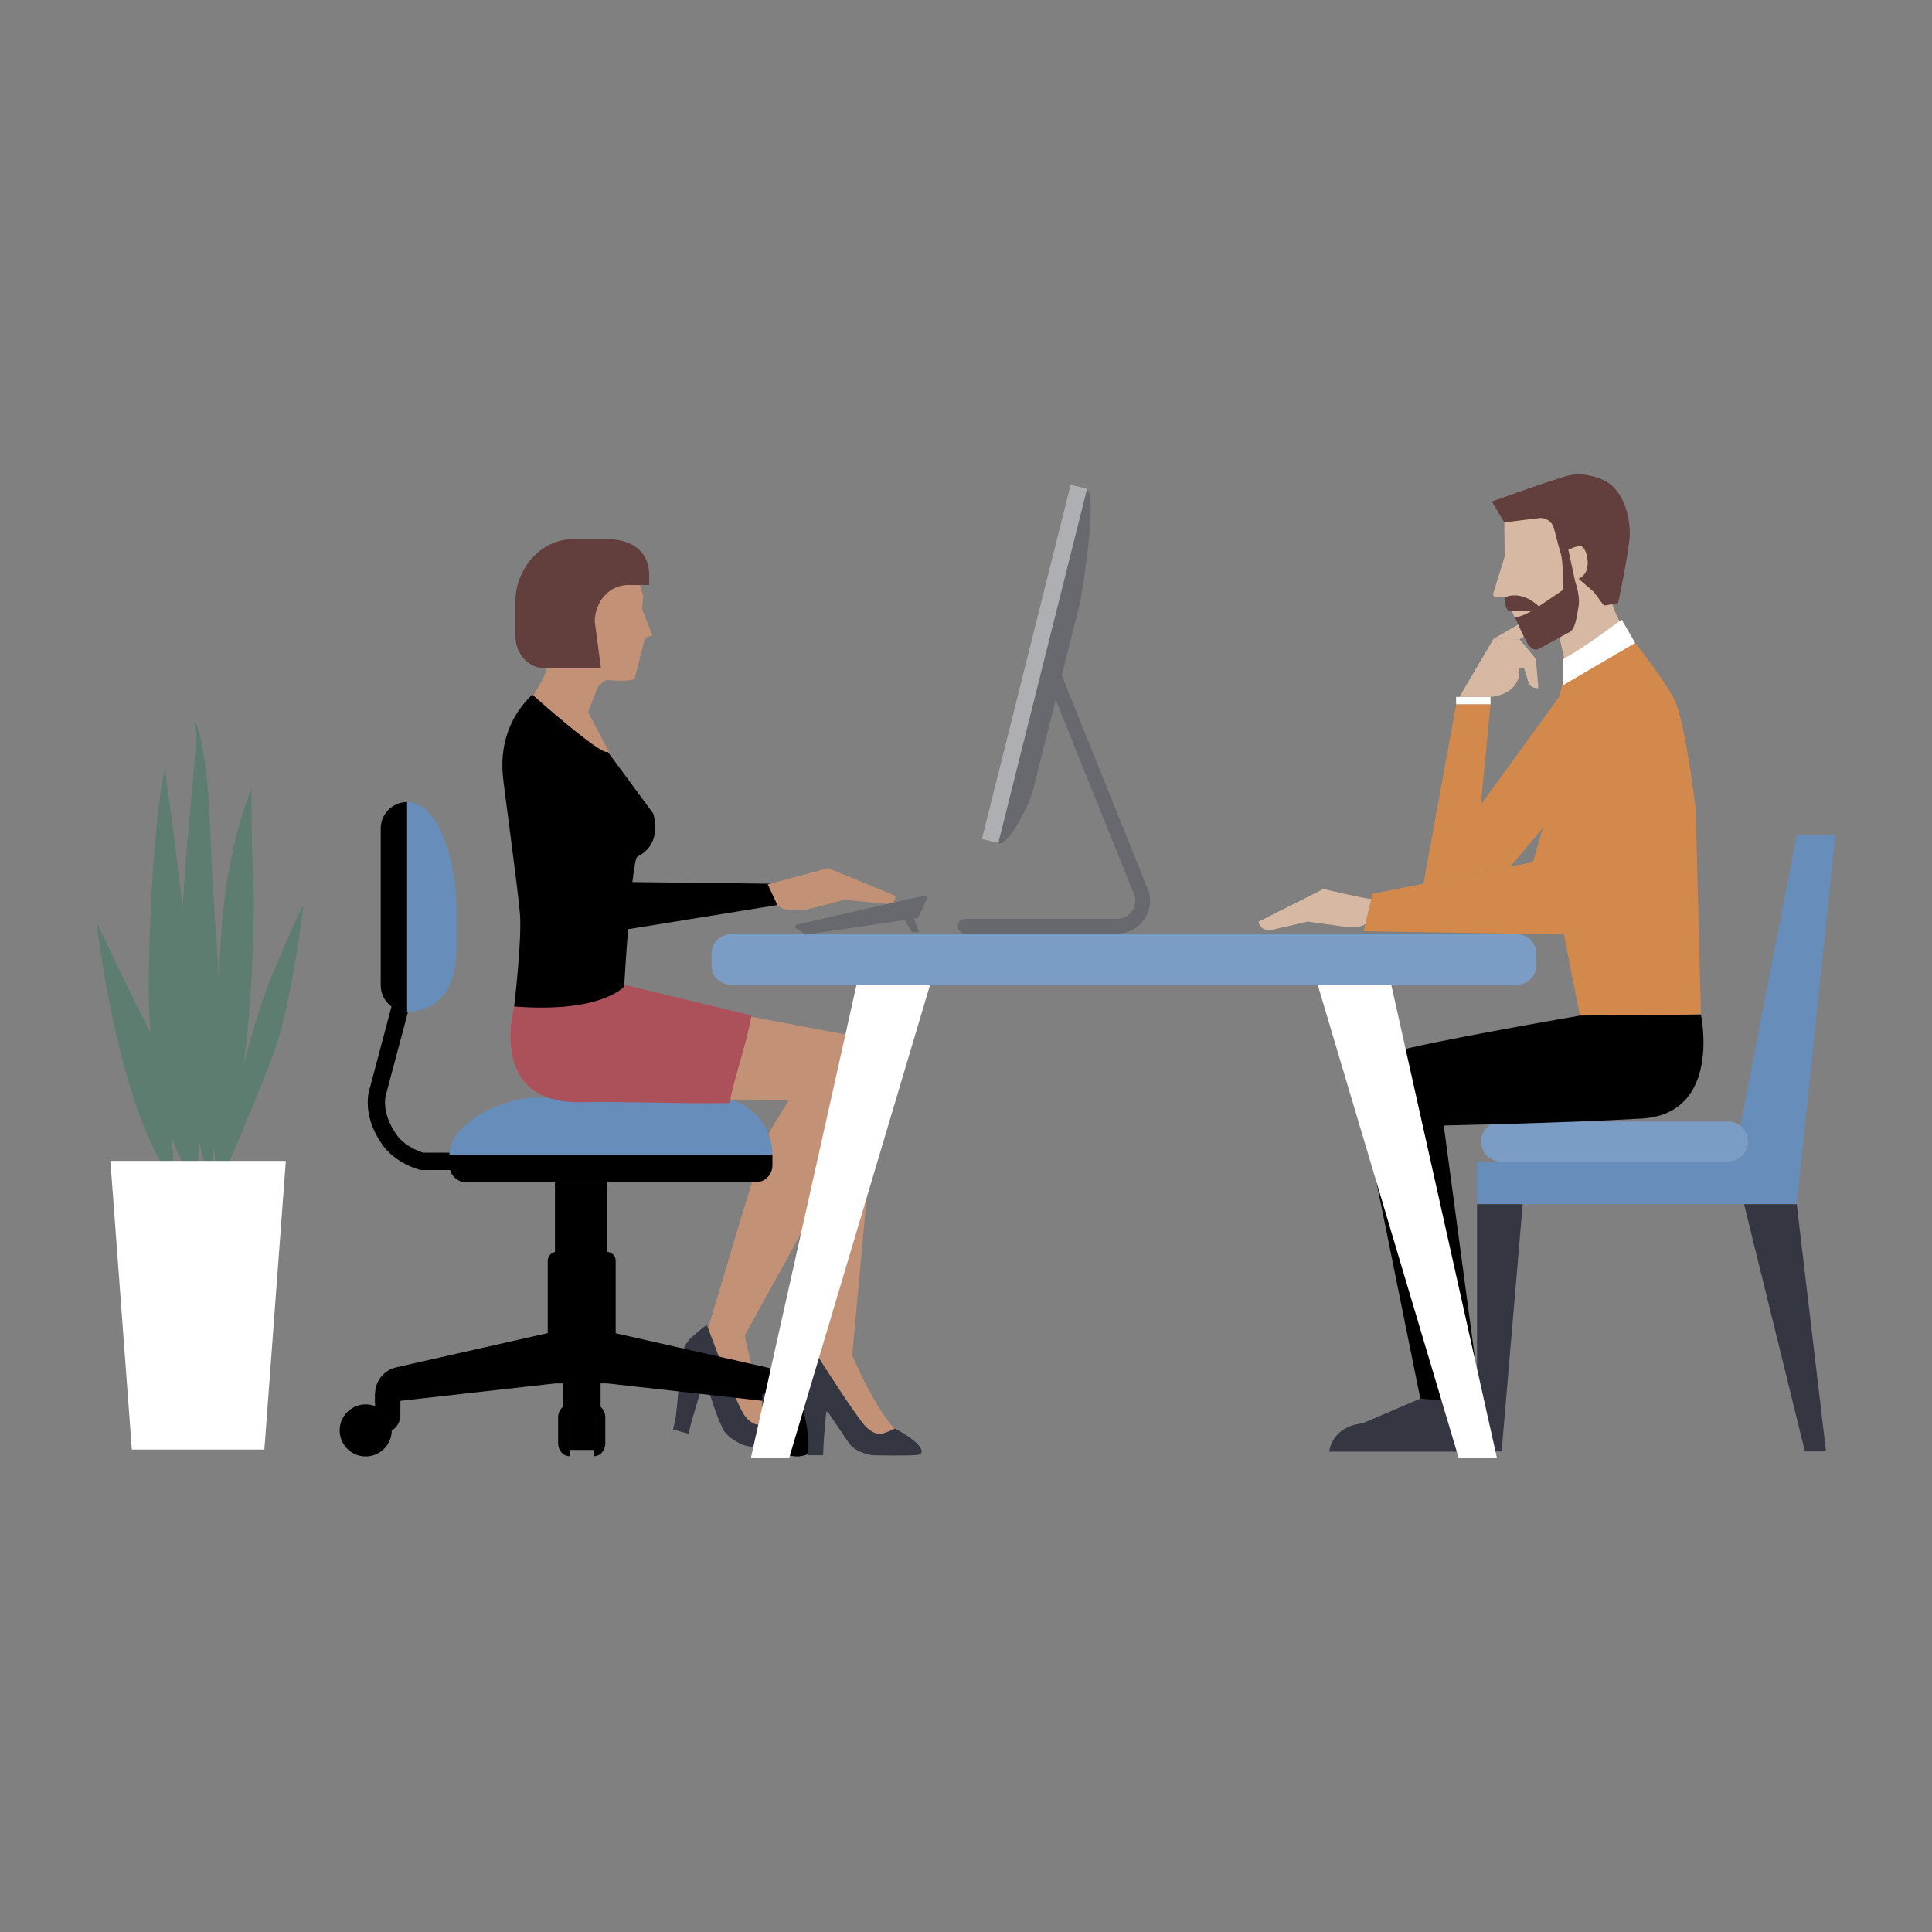 <?xml version="1.0" encoding="utf-8"?>
<!-- Generator: Adobe Illustrator 24.3.0, SVG Export Plug-In . SVG Version: 6.00 Build 0)  -->
<svg version="1.1" id="Layer_1" xmlns="http://www.w3.org/2000/svg" xmlns:xlink="http://www.w3.org/1999/xlink" x="0px" y="0px"
	 viewBox="0 0 360 360" style="enable-background:new 0 0 360 360;" xml:space="preserve">
<rect x="0" y="0" width="360" height="360" fill="#808080" stroke="none"/>
<style type="text/css">
	.st0{fill:#5C7D70;}
	.st1{fill:#FFFFFF;}
	.st2{fill:#678DBB;}
	.st3{fill:#343741;}
	.st4{fill:#7B9CC4;}
	.st5{fill:#D4894C;}
	.st6{fill:#D7B8A3;}
	.st7{fill:#623F3C;}
	.st8{fill:#C29176;}
	.st9{opacity:0.1;}
	.st10{fill:#AC515A;}
	.st11{fill:#67696F;}
	.st12{fill:#AEAFB3;}
</style>
<g>
	<g>
		<path class="st0" d="M50.691,181.722c-5.449,12.997-11.122,41.943-11.122,41.943s9.152-20.559,11.998-29.15
			c2.846-8.591,5.002-25.791,5.002-25.791S56.139,168.724,50.691,181.722z"/>
		<g>
			<path class="st0" d="M27.715,181.815c-0.417,27.373,8.43,38.491,8.43,38.491c4.167-10.416-5.448-77.168-5.448-77.168
				S28.132,154.441,27.715,181.815z"/>
			<path class="st0" d="M39.183,154.735c-0.641-18.589-3.526-22.115-2.798-18.878c0.728,3.237-2.33,22.404-2.774,44.235
				c-0.444,21.832,5.571,40.347,5.571,40.347s1.751-11.538,1.602-33.542C40.7,174.172,39.824,173.325,39.183,154.735z"/>
			<path class="st0" d="M46.864,147.045c0,0-4.755,10.728-5.682,27.778c-0.927,17.05-2.517,38.237-0.126,49.135
				c0,0,0.505-10.779,3.092-19.584c2.587-8.804,3.426-32.526,3.041-40.269C46.803,156.362,46.864,147.045,46.864,147.045z"/>
			<path class="st0" d="M18,171.859c0,0,3.893,34.964,14.446,48.446c0,0-0.444-20.189-4.4-27.872
				C24.09,184.75,18,171.859,18,171.859z"/>
		</g>
	</g>
	<g>
		<polygon class="st1" points="24.569,270.108 49.263,270.108 53.261,216.32 20.57,216.32 		"/>
	</g>
	<g>
		<g>
			<g>
				<polygon class="st2" points="323.014,216.453 275.223,216.453 275.223,224.377 334.798,224.377 342,155.52 334.798,155.52 				
					"/>
				<polygon class="st3" points="275.223,270.452 279.805,270.452 283.733,224.377 275.223,224.377 				"/>
				<polygon class="st3" points="324.978,224.377 336.322,270.452 340.25,270.452 334.798,224.377 				"/>
			</g>
			<path class="st4" d="M321.984,208.98h-42.273c-2.066,0-3.742,1.673-3.742,3.737c0,2.064,1.675,3.737,3.742,3.737h42.273
				c2.066,0,3.742-1.673,3.742-3.737C325.725,210.653,324.05,208.98,321.984,208.98z"/>
			<rect x="271.327" y="129.866" class="st1" width="6.405" height="1.399"/>
			<polygon class="st5" points="265.24,164.666 274.684,162.805 277.732,131.265 271.327,131.265 			"/>
			<polygon class="st5" points="281.436,161.474 289.535,151.825 290.836,129.425 265.24,164.666 			"/>
			<g>
				<g>
					<g>
						<path class="st5" d="M312.207,130.837c-1.291-3.122-7.606-11.175-7.606-11.175l-12.824,5.348c0,0-4.003,14.492-4.261,23.231
							c-0.195,6.611,6.896,40.999,6.896,40.999l22.529-0.207l-0.979-38.308C315.962,150.725,314.141,135.514,312.207,130.837z"/>
					</g>
					<g>
						<polygon class="st6" points="299.318,109.915 290.531,118.502 292.187,125.891 303.294,118.553 301.272,114.794 						"/>
					</g>
					<g>
						<path class="st1" d="M291.249,122.796v4.884l13.439-7.876l-2.5-4.333C302.172,115.344,295.104,120.871,291.249,122.796z"/>
					</g>
					<g>
						<path class="st7" d="M298.289,89.236c-4.494-1.698-6.547-0.443-8.92,0.267c-2.373,0.71-11.386,3.941-11.386,3.941l2.316,3.893
							l11.293,13.41l7.492,2.075l2.432-0.47c0,0,2.098-9.729,2.169-12.866C303.745,96.866,302.783,90.934,298.289,89.236z"/>
					</g>
					<g>
						<path class="st6" d="M294.134,107.835c2.618-1.081,1.662-5.061,0.824-5.874c-0.837-0.813-4.122,1.244-4.122,1.244
							s-0.872-3.048-1.207-4.493c-0.543-2.341-2.67-2.195-2.67-2.195l-6.659,0.821l0.077,6.343l-2.132,6.89
							c-0.104,0.338,0.145,0.681,0.498,0.687l1.723,0.028l3.883,8.174c0.205,0.431,0.674,0.672,1.144,0.586l5.228-1.419l8.195-5.722
							l-1.938-2.609L294.134,107.835z"/>
					</g>
					<g>
						<path class="st3" d="M264.883,260.514l-10.972,4.699c-5.863,0.633-6.243,5.284-6.243,5.284h29.328
							c0.782-5.26-1.567-10.032-1.567-10.032L264.883,260.514z"/>
					</g>
					<path d="M294.413,189.24c0,0-28.302,4.88-34.652,6.765c-6.349,1.885-5.834,11.652-5.834,11.652l10.729,52.947l11.325,1.028
						l-6.961-51.919c0,0,21.72-0.424,36.82-1.281c15.1-0.857,11.101-19.399,11.101-19.399L294.413,189.24z"/>
				</g>
			</g>
			<path class="st6" d="M271.929,129.866h5.699c0,0,4.749-0.134,5.471-4.186l-4.794-6.645L271.929,129.866z"/>
			<path class="st6" d="M278.305,119.035l4.85,0.086l3.853-2.457c1.307-0.718,0.997-3.267,0.997-3.267L278.305,119.035z"/>
			<g>
				<g>
					<path class="st5" d="M300.755,128.352c-5.79-0.691-8.015,7.211-8.015,7.211l-7.072,25.077l-29.908,5.894l-1.667,6.977
						l35.569,0.593c3.026,0.123,4.971-0.787,5.593-3.154c0,0,11.332-24.746,11.896-32.644
						C307.349,135.548,306.299,129.014,300.755,128.352z"/>
				</g>
				<path class="st6" d="M234.518,171.733c0,0,0.132,2.007,2.764,1.46l6.405-1.46l6.404,0.881c0,0,2.79,0.637,4.319-0.426
					l1.118-4.68c-1.045,0.014-8.914-1.859-8.914-1.859L234.518,171.733z"/>
			</g>
			<path class="st6" d="M278.305,120.67l0.602,3.456l5.074,0.324l0.756,2.445c0,0,0.193,1.427,1.927,1.331l-0.482-5.457
				L278.305,120.67z"/>
			<polygon class="st6" points="283.099,125.68 283.155,119.121 278.305,119.035 			"/>
			<path class="st6" d="M279.63,122.533c-0.145,0.182,6.552,0.237,6.552,0.237l-3.027-3.648
				C283.155,119.121,279.775,122.351,279.63,122.533z"/>
			<path class="st7" d="M292.142,102.006l-1.306,1.199c0.479,1.372,0.413,6.71,0.413,6.71l-5.118,3.482c0,0-1.448,0.885-2.147,1.167
				c-0.555,0.223-1.704,0.54-1.704,0.54l1.868,3.931c1.264,2.661,2.517,1.91,2.517,1.91s4.731-2.601,5.81-3.181
				c1.079-0.58,1.292-2.739,1.659-4.741c0.367-2.003-0.619-4.635-0.619-4.635L292.142,102.006z"/>
			<path class="st7" d="M280.466,111.286c-0.148,3.104,1.22,2.568,1.22,2.568l4.235,0.035l1.052-0.675
				C283.48,109.729,280.466,111.286,280.466,111.286z"/>
		</g>
		<g>
			<g>
				<path class="st8" d="M148.565,202.424c-0.678,1.091-5.552,8.954-5.837,9.658c-1.044,2.579-11.021,36.22-11.021,36.22
					l7.115,17.334c0,0,7.601,2.859,6.539,1.472c-4.233-5.527-6.587-18.254-6.587-18.254l24.618-44.688
					C159.119,202.645,152.946,203.534,148.565,202.424z"/>
				<path class="st3" d="M144.144,264.999c0,0-1.221,0.302-1.9,0.391c-0.679,0.089-1.943,0.44-3.508-1.627
					c-1.564-2.067-6.956-16.7-6.956-16.7c-0.128-0.344-0.975,0.462-2.888,2.109c-1.787,1.539-1.95,3.98-1.95,3.98
					s-0.834,9.875-1.044,10.993l-0.483,2.233l2.87,0.78l0.527-2.107l1.384-4.682c0.311-1.051,0.648-1.863,1.641-1.568
					c0.146,0.043,1.548,4.338,1.548,4.338c0.379,1.043,1.272,3.058,1.272,3.058c1.01,2.031,3.953,3.099,3.994,3.107
					c0.05,0.01,8.599,2.01,9.236,1.786c0.074-0.026,0.151-0.037,0.217-0.072c0.048-0.025,0.157-0.116,0.17-0.129
					c0.119-0.121,0.197-0.28,0.199-0.46C148.493,268.485,144.144,264.999,144.144,264.999z"/>
			</g>
			<g>
				<path d="M73.885,211.429c-3.152-4.502-1.908-7.744-1.862-7.86l4.12-15.451l-3.124-0.83L69,202.428
					c-0.318,0.862-1.648,5.306,2.236,10.855c2.46,3.515,6.81,4.637,6.994,4.682l0.193,0.049h5.992v-3.233h-5.566
					C78.142,214.564,75.412,213.61,73.885,211.429z"/>
			</g>
			<g>
				<rect x="103.409" y="220.304" width="9.699" height="16.462"/>
			</g>
			<g>
				<path d="M69.89,259.73v1.823l38.368-4.311v-10.238l-34.354,7.765C71.563,255.269,69.89,257.337,69.89,259.73z"/>
			</g>
			<g>
				<path d="M69.89,267.077h1.33c1.869,0,3.385-1.515,3.385-3.385v-3.962H69.89V267.077z"/>
			</g>
			<g>
				<path d="M68.141,261.687c-2.678,0-4.849,2.171-4.849,4.85s2.171,4.85,4.849,4.85c2.678,0,4.849-2.171,4.849-4.85
					S70.819,261.687,68.141,261.687z"/>
			</g>
			<g>
				<path d="M68.141,262.899c-2.009,0-3.637,1.628-3.637,3.637s1.629,3.637,3.637,3.637c2.009,0,3.637-1.629,3.637-3.637
					S70.15,262.899,68.141,262.899z"/>
			</g>
			<g>
				<path d="M142.747,254.77l-34.354-7.765v10.238l38.368,4.311v-1.823C146.761,257.337,145.087,255.269,142.747,254.77z"/>
			</g>
			<g>
				<path class="st3" d="M142.046,263.692c0,1.869,1.515,3.385,3.385,3.385h1.33v-7.347h-4.715V263.692z"/>
			</g>
			<g>
				<path d="M148.51,261.687c-2.678,0-4.849,2.171-4.849,4.85s2.171,4.85,4.849,4.85c2.678,0,4.849-2.171,4.849-4.85
					S151.188,261.687,148.51,261.687z"/>
			</g>
			<g>
				<path d="M148.51,262.899c-2.009,0-3.637,1.628-3.637,3.637s1.629,3.637,3.637,3.637c2.009,0,3.637-1.629,3.637-3.637
					S150.519,262.899,148.51,262.899z"/>
			</g>
			<g>
				<path d="M113.06,233.264h-9.334c-0.919,0-1.664,0.745-1.664,1.664v21.189c0,0.919,0.745,1.664,1.664,1.664h9.334
					c0.919,0,1.664-0.745,1.664-1.664v-21.189C114.724,234.009,113.979,233.264,113.06,233.264z"/>
			</g>
			<g>
				<path d="M83.741,217.144c0,1.745,1.415,3.159,3.159,3.159h53.872c1.745,0,3.159-1.415,3.159-3.159v-1.96h-60.19V217.144z"/>
			</g>
			<g>
				<path class="st2" d="M133.29,204.542H99.637c-5.877,0-15.896,4.765-15.896,10.643h60.19
					C143.932,209.307,139.167,204.542,133.29,204.542z"/>
			</g>
			<g>
				<g>
					<path d="M70.944,154.371v29.212c0,2.721,2.206,4.927,4.927,4.927v-39.067C73.15,149.444,70.944,151.65,70.944,154.371z"/>
				</g>
				<g>
					<path class="st2" d="M75.871,149.444v39.067c6.22,0,9.15-5.042,9.15-11.263v-9.151
						C85.022,161.877,82.091,149.444,75.871,149.444z"/>
				</g>
			</g>
			<g>
				<rect x="104.875" y="251.821" width="7.036" height="12.282"/>
			</g>
			<g>
				<g>
					<rect x="106.12" y="261.687" width="4.546" height="8.487"/>
				</g>
				<g>
					<path d="M103.998,264.103v4.832c0,1.334,0.95,2.416,2.122,2.416v-9.664C104.948,261.687,103.998,262.768,103.998,264.103z"/>
				</g>
				<g>
					<path d="M110.666,261.687v9.664c1.172,0,2.122-1.082,2.122-2.416v-4.832C112.788,262.768,111.838,261.687,110.666,261.687z"/>
				</g>
			</g>
			<path class="st8" d="M119.865,111.027l-1.643-5.205l-16.849,2.238l0.466,16.43c0.054,1.341-3.372,6.51-3.372,6.51l15.854,10.705
				l-4.741-9.022l1.759-4.531c0.696-1.024,1.683-1.434,1.683-1.434c5.923,0.46,5.297-0.526,5.297-0.526l1.878-7.38l1.383-0.415
				l-1.936-4.903L119.865,111.027z"/>
			<path class="st9" d="M104.801,115.891c-0.56-2.889,2.497-1.24,2.497-1.24s-1.547-1.853-2.669-0.161
				c-0.947,1.428,1.203,6.017,3.317,4.836C107.945,119.326,105.5,119.504,104.801,115.891z"/>
			<g>
				<path class="st8" d="M158.795,252.507l4.328-47.06c0,0,3.234-9.502-4.619-12.515l-41.906-7.874l-20.793,2.488
					c0,0-5.098,17.776,12.489,17.456c17.587-0.32,42.588-0.018,42.588-0.018s-2.601,5.894-3.003,8.112
					c-0.462,2.55,4.371,40.262,4.371,40.262l9.776,14.434c0,0,7.469,1.151,6.238,0.09
					C163.357,263.654,158.795,252.507,158.795,252.507z"/>
				<path class="st10" d="M95.805,187.544c0,0-5.144,18.155,12.443,17.835c8.943-0.163,19.4,0.341,27.666,0.155
					c1.214-5.847,3.046-10.436,4.112-16.312l-24.248-5.88L95.805,187.544z"/>
				<path class="st3" d="M166.754,266.191c0,0-1.055,0.509-1.657,0.72c-0.602,0.211-1.687,0.773-3.505-0.811
					c-1.818-1.584-9.511-13.887-9.511-13.887c-0.182-0.29-1.108,0.513-2.514,2.399c-0.969,1.3-0.67,3.999-0.67,3.999
					s0.701,3.807,1.006,5.087c0.574,2.414,0.71,4.281,0.731,5.34l-0.006-0.001l-0.01,2.128h2.762l0.08-2.137
					c0,0,0.412-6.105,0.586-6.029c0.111,0.062,0.228,0.157,0.349,0.31l2.202,3.245c0.544,0.878,1.74,2.543,1.74,2.543
					c1.306,1.658,4.191,2.067,4.23,2.067c0.048,0,8.217,0.186,8.756-0.14c0.063-0.038,0.13-0.062,0.184-0.107
					c0.039-0.032,0.121-0.136,0.13-0.15c0.086-0.133,0.126-0.293,0.094-0.457C171.379,268.535,166.754,266.191,166.754,266.191z"/>
				<path d="M113.243,140.083c-1.139,0.897-14.061-10.656-14.061-10.656c-6.467,6.18-5.59,13.712-5.462,15.31
					c0.127,1.599,2.786,20.81,3.169,25.606c0.382,4.796-1.083,17.2-1.083,17.2c16.307,1.279,20.497-3.728,20.497-3.728
					s1.382-23.648,2.462-24.189c4.946-2.481,2.937-8.065,2.937-8.065L113.243,140.083z"/>
			</g>
			<g>
				<g>
					<path d="M113.732,164.314c0,0-4.428-7.641-5.442-16.856c-0.968-8.792-2.901-11.61-5.412-12.321
						c-8.604-2.437-6.613,9.786-6.613,9.786s8.566,23.505,9.312,26.022c1.257,4.242,5.67,3.137,5.67,3.137l33.604-5.446
						l-0.308-3.957L113.732,164.314z"/>
				</g>
				<g class="st9">
					<path d="M112.702,169.452c-1.508-0.407-2.748-1.081-3.783-1.949c-5.778-3.29-7.346-12.925-9.239-18.693
						c-1.535-4.677-2.839-9.26,0.105-13.119c-0.037-0.249-0.074-0.497-0.108-0.746c-4.846,1.158-3.412,9.977-3.412,9.977
						s8.566,23.505,9.312,26.022c1.257,4.242,5.67,3.137,5.67,3.137l27.195-4.851c-1.266-0.126-2.481-0.255-3.592-0.329
						C127.4,168.403,119.91,171.395,112.702,169.452z"/>
				</g>
				<path class="st8" d="M154.35,161.75l-11.298,3.044l1.798,3.841c1.159,1.409,5.168,0.928,5.168,0.928l7.372-1.904l7.526,0.745
					c2.131,0.415,1.905-1.479,1.905-1.479L154.35,161.75z"/>
			</g>
			<path class="st7" d="M113.021,100.457h-6.136c-6.569,0-10.843,6.045-10.843,11.477v6.597c0,3.292,2.411,5.96,5.384,5.96h10.554
				l-1.159-8.65c0-3.776,2.765-6.836,6.176-6.836h3.97v-1.917C120.966,103.425,118.549,100.457,113.021,100.457z"/>
		</g>
		<g>
			<g>
				<path class="st4" d="M282.713,174.1H136.13c-1.952,0-3.534,1.582-3.534,3.534v2.313c0,1.952,1.582,3.534,3.534,3.534h146.583
					c1.952,0,3.534-1.582,3.534-3.534v-2.313C286.247,175.682,284.665,174.1,282.713,174.1z"/>
				<g>
					<polygon class="st1" points="139.925,271.613 147.062,271.613 173.313,183.481 159.606,183.481 					"/>
					<polygon class="st1" points="245.53,183.481 271.781,271.613 278.918,271.613 259.237,183.481 					"/>
				</g>
			</g>
			<g>
				<g>
					<path class="st11" d="M202.499,91.256l-16.515,65.89c2.089,0.524,5.954-7.714,6.477-9.803l8.717-34.777
						C201.702,110.477,204.589,91.779,202.499,91.256z"/>
				</g>
				<g>
					<path class="st11" d="M196.988,123.748c-0.283-0.702-1.077-1.043-1.781-0.759c-0.701,0.283-1.041,1.08-0.759,1.781
						l16.856,41.845c0.424,1.05,0.305,2.189-0.327,3.126c-0.632,0.937-1.644,1.475-2.775,1.475h-28.377
						c-0.756,0-1.369,0.613-1.369,1.369s0.613,1.369,1.369,1.369h28.377c2.026,0,3.912-1.003,5.045-2.682
						c1.132-1.68,1.355-3.803,0.597-5.681L196.988,123.748z"/>
				</g>
				<g>
					
						<rect x="158.777" y="122.172" transform="matrix(0.243 -0.97 0.97 0.243 25.877 280.651)" class="st12" width="68.055" height="3.138"/>
				</g>
			</g>
			<g>
				<path class="st11" d="M172.322,166.849l-23.849,5.44c-0.334,0.076-0.411,0.518-0.121,0.702l1.714,1.088
					c0.078,0.05,0.172,0.07,0.263,0.056l20.531-3.035c0.129-0.019,0.24-0.102,0.294-0.221l1.604-3.493
					C172.892,167.095,172.634,166.778,172.322,166.849z"/>
				<polygon class="st11" points="167.864,170.239 169.916,173.704 171.284,173.704 169.916,170.239 				"/>
			</g>
		</g>
	</g>
</g>
<g>
</g>
<g>
</g>
<g>
</g>
<g>
</g>
<g>
</g>
<g>
</g>
</svg>
